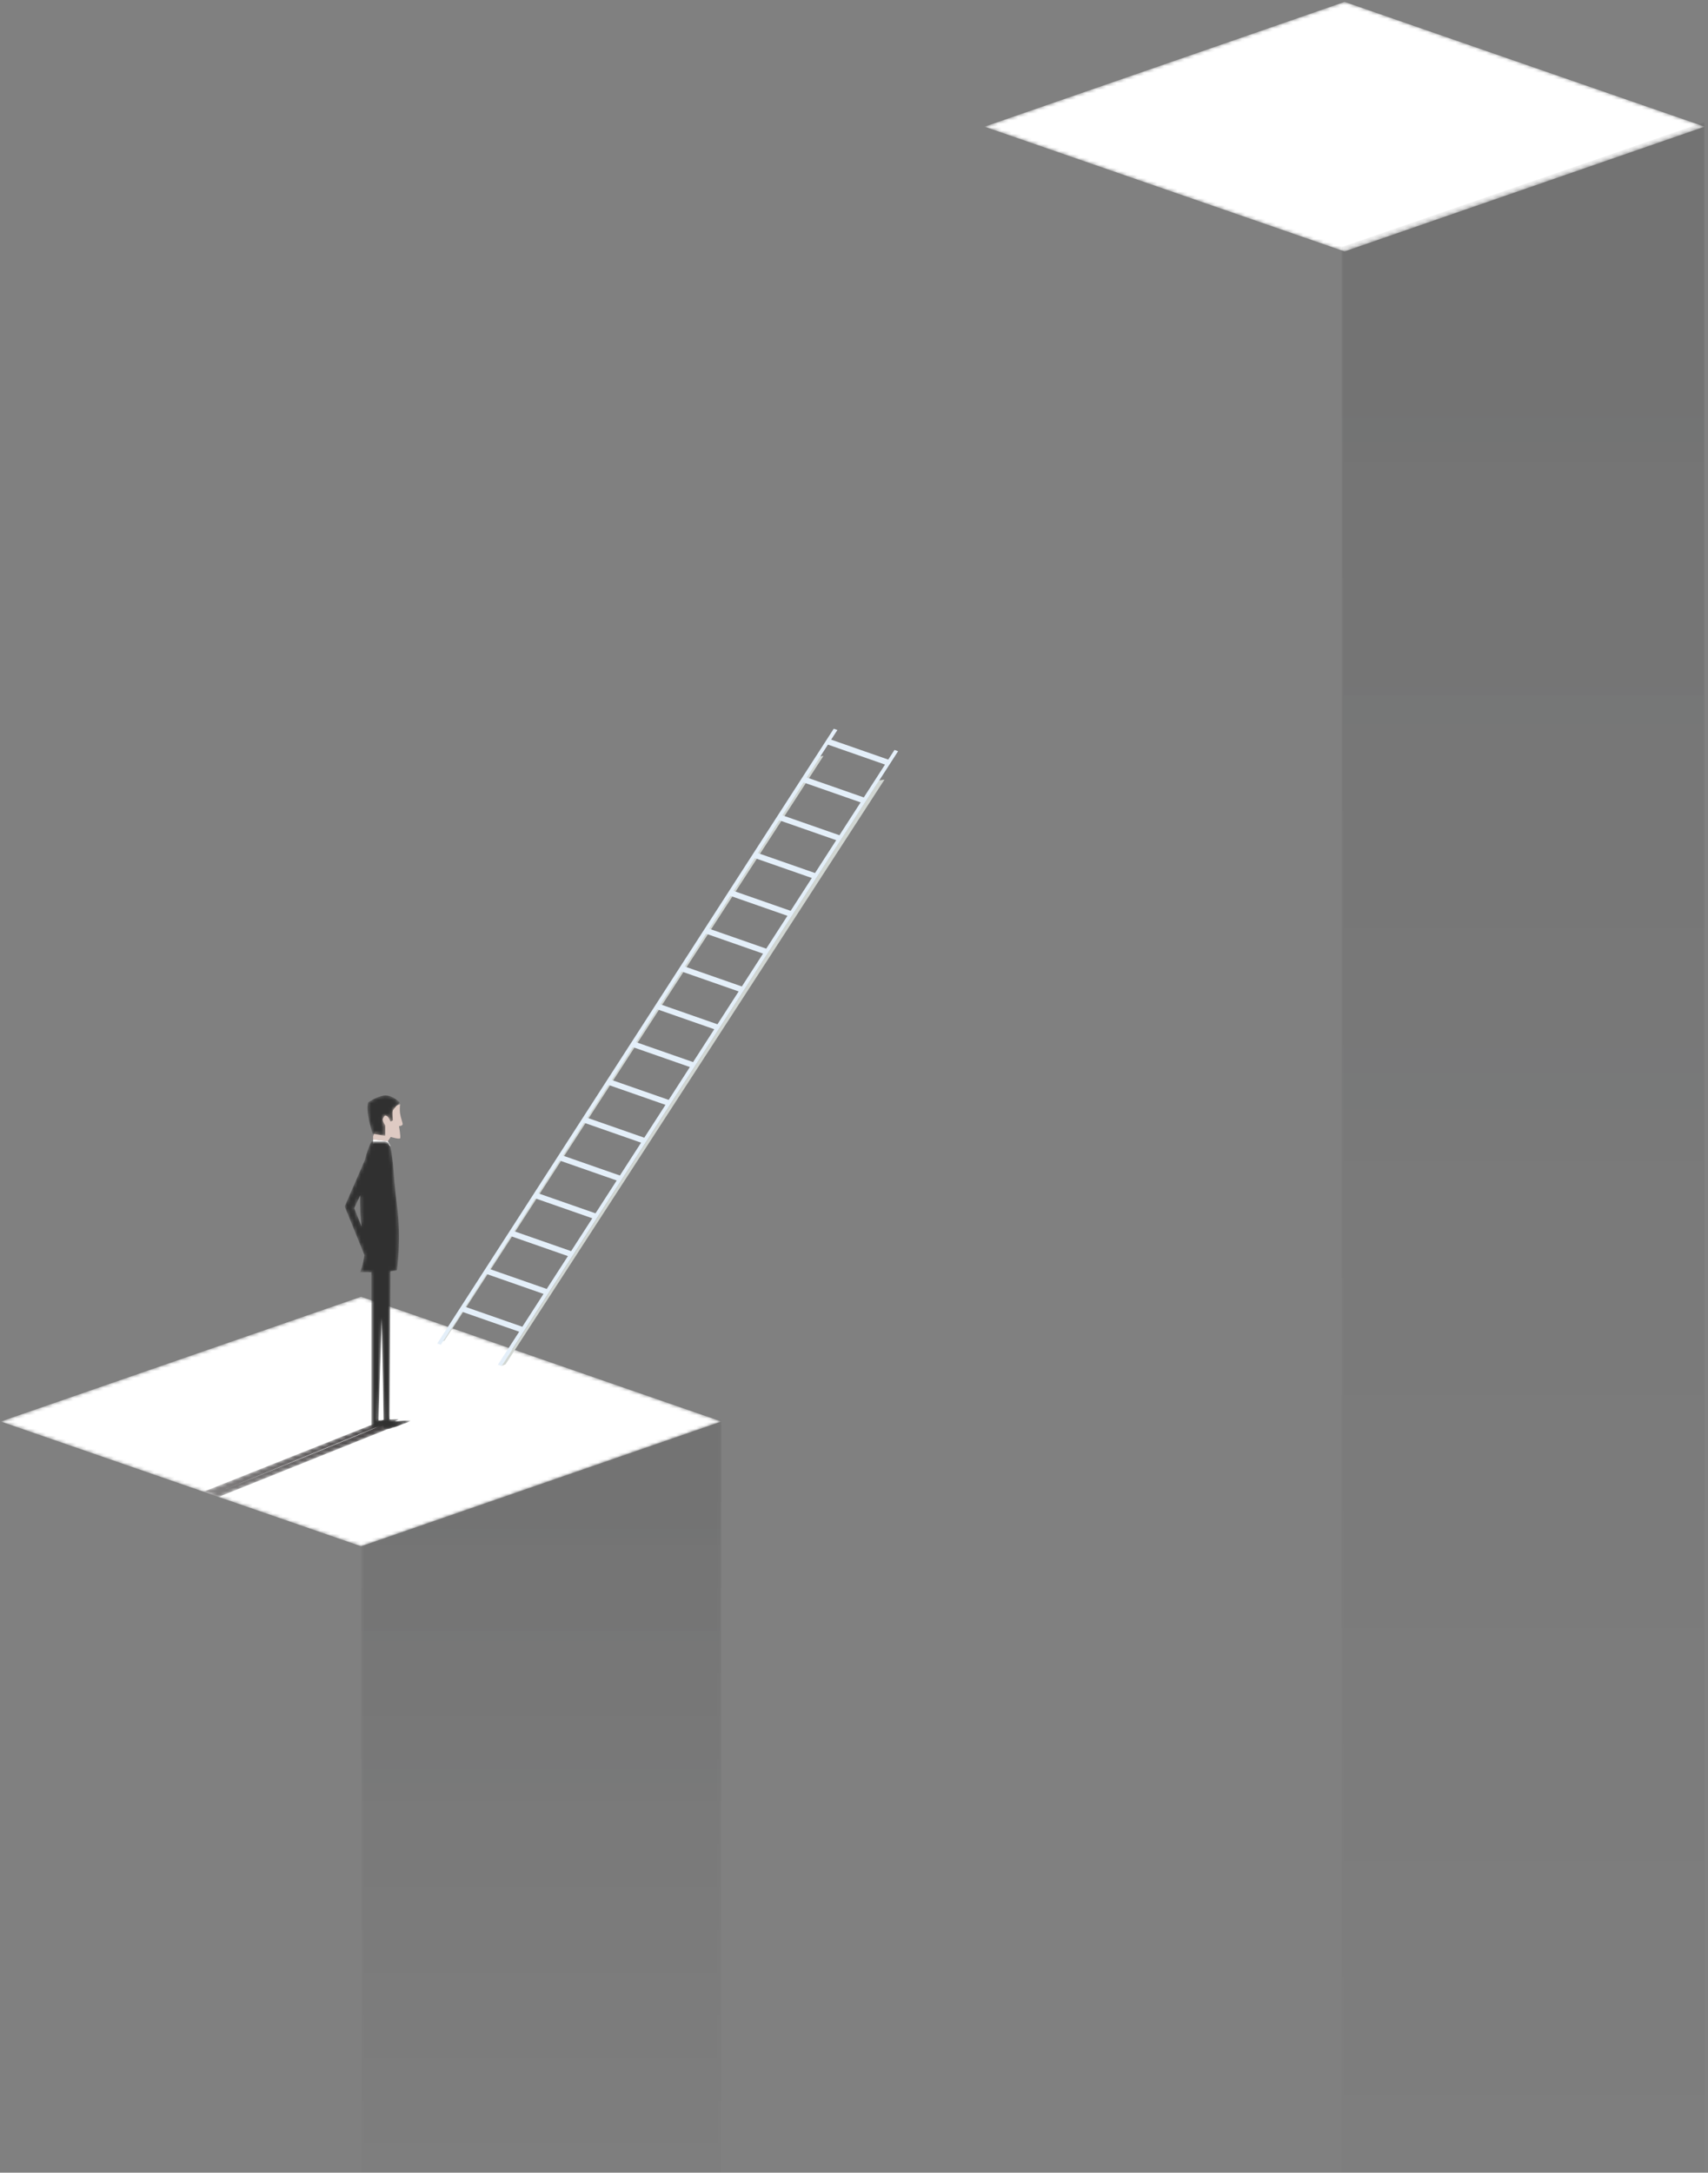 <svg height="641" viewBox="0 0 504 641" width="504" xmlns="http://www.w3.org/2000/svg" xmlns:xlink="http://www.w3.org/1999/xlink"><rect x="0" y="0" width="504" height="641" fill="#808080" stroke="none"/><linearGradient id="a" x1="50%" x2="50%" y1="10.577%" y2="156.675%"><stop offset="0" stop-color="#010202" stop-opacity=".1"/><stop offset="1" stop-color="#808184" stop-opacity="0"/></linearGradient><linearGradient id="b" x1="117.887%" x2="-2.943%" y1="39.332%" y2="57.977%"><stop offset="0" stop-color="#231f20"/><stop offset="1" stop-color="#fefefe"/></linearGradient><mask id="c" fill="#fff"><path d="m212.866 37.385-106.322-36.815-106.322 36.815 106.322 36.813z" fill="#fff" fill-rule="evenodd"/></mask><mask id="d" fill="#fff"><path d="m.596 37.836v185.164h106.271v-222.011z" fill="#fff" fill-rule="evenodd"/></mask><mask id="e" fill="#fff"><path d="m106.767.56-106.27 36.814 106.27 36.816 106.27-36.816z" fill="#fff" fill-rule="evenodd"/></mask><mask id="f" fill="#fff"><path d="m.878 37.887v568.016h107.151v-604.923z" fill="#fff" fill-rule="evenodd"/></mask><mask id="g" fill="#fff"><path d="m.442 21.706 53.109-21.133.058.011.104-.04 1.637.392s.01.009.025.023l.195.041-.103.042c.143.131.404.373.701.662l1.671-.654 1.637.393 2.523-1.022c-1.694.384-4.661 2.545-5.737 2.225l-51.353 20.608zm5.428-.313s46.859-18.946 46.478-19.072z" fill="#fff" fill-rule="evenodd"/></mask><mask id="h" fill="#fff"><path d="m.223.647v228.726l106.321 36.825 106.322-36.825v-228.726z" fill="#fff" fill-rule="evenodd"/></mask><mask id="i" fill="#fff"><path d="m.223.647v228.726l106.321 36.825 106.322-36.825v-228.726z" fill="#fff" fill-rule="evenodd"/></mask><mask id="j" fill="#fff"><path d="m5.198.211c-2.364.406-4.582 2.027-4.582 2.027-.832 2.907 1.34 9.26 1.34 9.26l3.72.607v-3.109s-1.04-1.418-.624-2.094c.416-.676.456-.946 1.059-.676.604.271 1.079 1.689 1.079 1.689l.773-.337s-.277-2.569 0-3.041c.277-.473 2.01-2.299 2.01-2.299s-2.051-2.072-4.228-2.072c-.181 0-.363.014-.547.045" fill="#fff" fill-rule="evenodd"/></mask><mask id="k" fill="#fff"><path d="m8.577.743c-.813 1.692-1.448 3.574-1.933 5.546l-5.937 13.644 5.815 14.324c-.353 2.821-1.251 5.064-1.251 5.064h3.307v45.83h.06l.001.065 1.736-.047s.022-.008.054-.018h.199l.001-.068c.315-.105.89-.299 1.566-.534l.018 1.051 1.736-.047s6.912-2.283 6.143-2.478c-.41-.103-2.622.069-4.605.255.78-.325 1.264-.58 1.029-.639-.267-.067-1.309-.016-2.552.078l.251-43.706 1.905-.259s1.393-9.062 0-19.419c-.632-4.695-.872-8.961-1.185-12.225l-.437-3.382c-.358-1.919-.883-3.035-1.823-3.035zm-5.048 19.697 1.776-3.781c-.117 3.519.07 6.787.396 9.26zm8.123 32.496.515 29.985c-.513.047-1.014.095-1.473.141z" fill="#fff" fill-rule="evenodd"/></mask><g fill="none" fill-rule="evenodd"><path d="m212.866 37.385-106.322-36.815-106.322 36.815 106.322 36.813z" fill="#fff" mask="url(#c)" transform="translate(0 382)"/><path d="m.596 37.836v185.164h106.271v-222.011z" fill="url(#a)" mask="url(#d)" transform="translate(106 418)"/><path d="m106.767.56-106.27 36.814 106.27 36.816 106.27-36.816z" fill="#fff" mask="url(#e)" transform="translate(290)"/><path d="m.878 37.887v568.016h107.151v-604.923z" fill="url(#a)" mask="url(#f)" transform="translate(395 35)"/><path d="m5.87 21.393 46.478-19.072c.381.126-46.478 19.072-46.478 19.072zm-87.256 32.874-1.542.613s-12.44 3.651-16.34 5.701c0 0-.459 1.508 1.201 2.262 1.661.754 7.968-.318 7.968-.318s2.123-.962 4.323-1.72c2.716-.934 5.641-1.718 5.931-1.913.525-.353-.301-.52-.301-.52s5.76-1.944 6.062-2.219c.301-.276-3.377-.321-3.377-.321l1.201-.992 3.261-.783-.008.001c4.877-1.138 15.93-5.621 30.463-10.715 17.676-6.196 30.568-12.164 30.568-12.164l-1.47-.56 69.708-27.973c1.076.32 4.043-1.841 5.737-2.225l-2.523 1.022-1.637-.393-1.671.654c-.297-.289-.557-.531-.701-.662l.103-.042-.195-.041c-.015-.014-.025-.023-.025-.023l-1.637-.392-.104.04-.058-.011-72.142 28.707-3.259-.692s-6.718 4.046-15.316 6.697c-8.598 2.652-32.181 11.575-42.155 18.16 0 0 1.476.313 3.937.834h-.001l-3.936-.834z" fill="url(#b)" mask="url(#g)" transform="translate(59.596 418.384)"/><path d="m118.061 135.78s-.195 1.453 0 2.713c.242 1.555.874 2.998.743 3.261-.239.479-1.063.47-1.063.47s.576 3.257.32 3.604c-.256.349-2.765-.407-2.765-.407l-.855 1.283-4.343-.527v-.968l3.221-7.775z" fill="#decac3" mask="url(#h)" transform="translate(0 190)"/><path d="m110.098 147.473v-1.296l4.343.528.854 1.517-1.207-.749z" fill="#fefefe" mask="url(#i)" transform="translate(0 190)"/><path d="m5.198.211c-2.364.406-4.582 2.027-4.582 2.027-.832 2.907 1.34 9.26 1.34 9.26l3.72.607v-3.109s-1.04-1.418-.624-2.094c.416-.676.456-.946 1.059-.676.604.271 1.079 1.689 1.079 1.689l.773-.337s-.277-2.569 0-3.041c.277-.473 2.01-2.299 2.01-2.299s-2.051-2.072-4.228-2.072c-.181 0-.363.014-.547.045" fill="#303030" mask="url(#j)" transform="translate(108 323)"/><path d="m8.577.743c-.813 1.692-1.448 3.574-1.933 5.546l-5.937 13.644 5.815 14.324c-.353 2.821-1.251 5.064-1.251 5.064h3.307v45.83h.06l.001.065 1.736-.047s.022-.008.054-.018h.199l.001-.068c.315-.105.89-.299 1.566-.534l.018 1.051 1.736-.047s6.912-2.283 6.143-2.478c-.41-.103-2.622.069-4.605.255.78-.325 1.264-.58 1.029-.639-.267-.067-1.309-.016-2.552.078l.251-43.706 1.905-.259s1.393-9.062 0-19.419c-.632-4.695-.872-8.961-1.185-12.225l-.437-3.382c-.358-1.919-.883-3.035-1.823-3.035zm-5.048 19.697 1.776-3.781c-.117 3.519.07 6.787.396 9.26zm8.123 32.496.515 29.985c-.513.047-1.014.095-1.473.141z" fill="#303030" mask="url(#k)" transform="translate(101 336)"/><g transform="translate(129 47)"><path d="m19 356 1.191-.511 111.809-172.489-1.575.222z" fill="#d1d6d2"/><path d="m1 349 1.19-.511 111.81-172.489-1.575.222z" fill="#d1d6d2"/><path d="m115.308 172.684 16.841 5.883-6.255 9.692-16.84-5.883zm-7.197 11.156 16.839 5.881-6.253 9.693-16.84-5.882zm-7.198 11.154 16.84 5.882-6.253 9.692-16.84-5.881zm-7.198 11.155 16.84 5.882-6.253 9.692-16.84-5.882zm-7.197 11.155 16.84 5.881-6.253 9.693-16.841-5.882zm-7.198 11.154 16.84 5.883-6.253 9.692-16.84-5.883zm-7.197 11.155 16.84 5.883-6.255 9.692-16.839-5.883zm-7.198 11.155 16.84 5.882-6.253 9.692-16.84-5.881zm-7.198 11.155 16.84 5.882-6.253 9.692-16.84-5.882zm-7.197 11.155 16.84 5.881-6.255 9.693-16.84-5.882zm-7.198 11.154 16.84 5.882-6.253 9.692-16.84-5.881zm-7.198 11.155 16.841 5.882-6.253 9.693-16.84-5.883zm-7.197 11.155 16.84 5.882-6.253 9.693-16.84-5.883zm-7.198 11.155 16.84 5.882-6.253 9.692-16.84-5.881zm-7.197 11.155 16.84 5.882-6.253 9.692-16.84-5.882zm102.474-160.857-1.838 2.848-.944 1.462-6.253 9.692-.944 1.464-6.253 9.692-.943 1.462-6.253 9.693-.943 1.462-6.255 9.692-.943 1.463-6.253 9.692-.944 1.462-6.253 9.693-.944 1.462-6.253 9.692-.943 1.463-6.253 9.693-.944 1.462-6.253 9.692-.943 1.463-6.253 9.692-.944 1.462-6.253 9.693-.943 1.462-6.255 9.692-.943 1.463-6.253 9.692-.944 1.463-6.253 9.693-.943 1.462-6.253 9.692-.944 1.463-6.279 9.732 1.069.374 6.28-9.732 16.84 5.881-6.279 9.733 1.07.374 117.02-181.37-1.07-.374-1.838 2.847-16.841-5.881 1.838-2.848z" fill="#e4eff9"/></g></g></svg>
